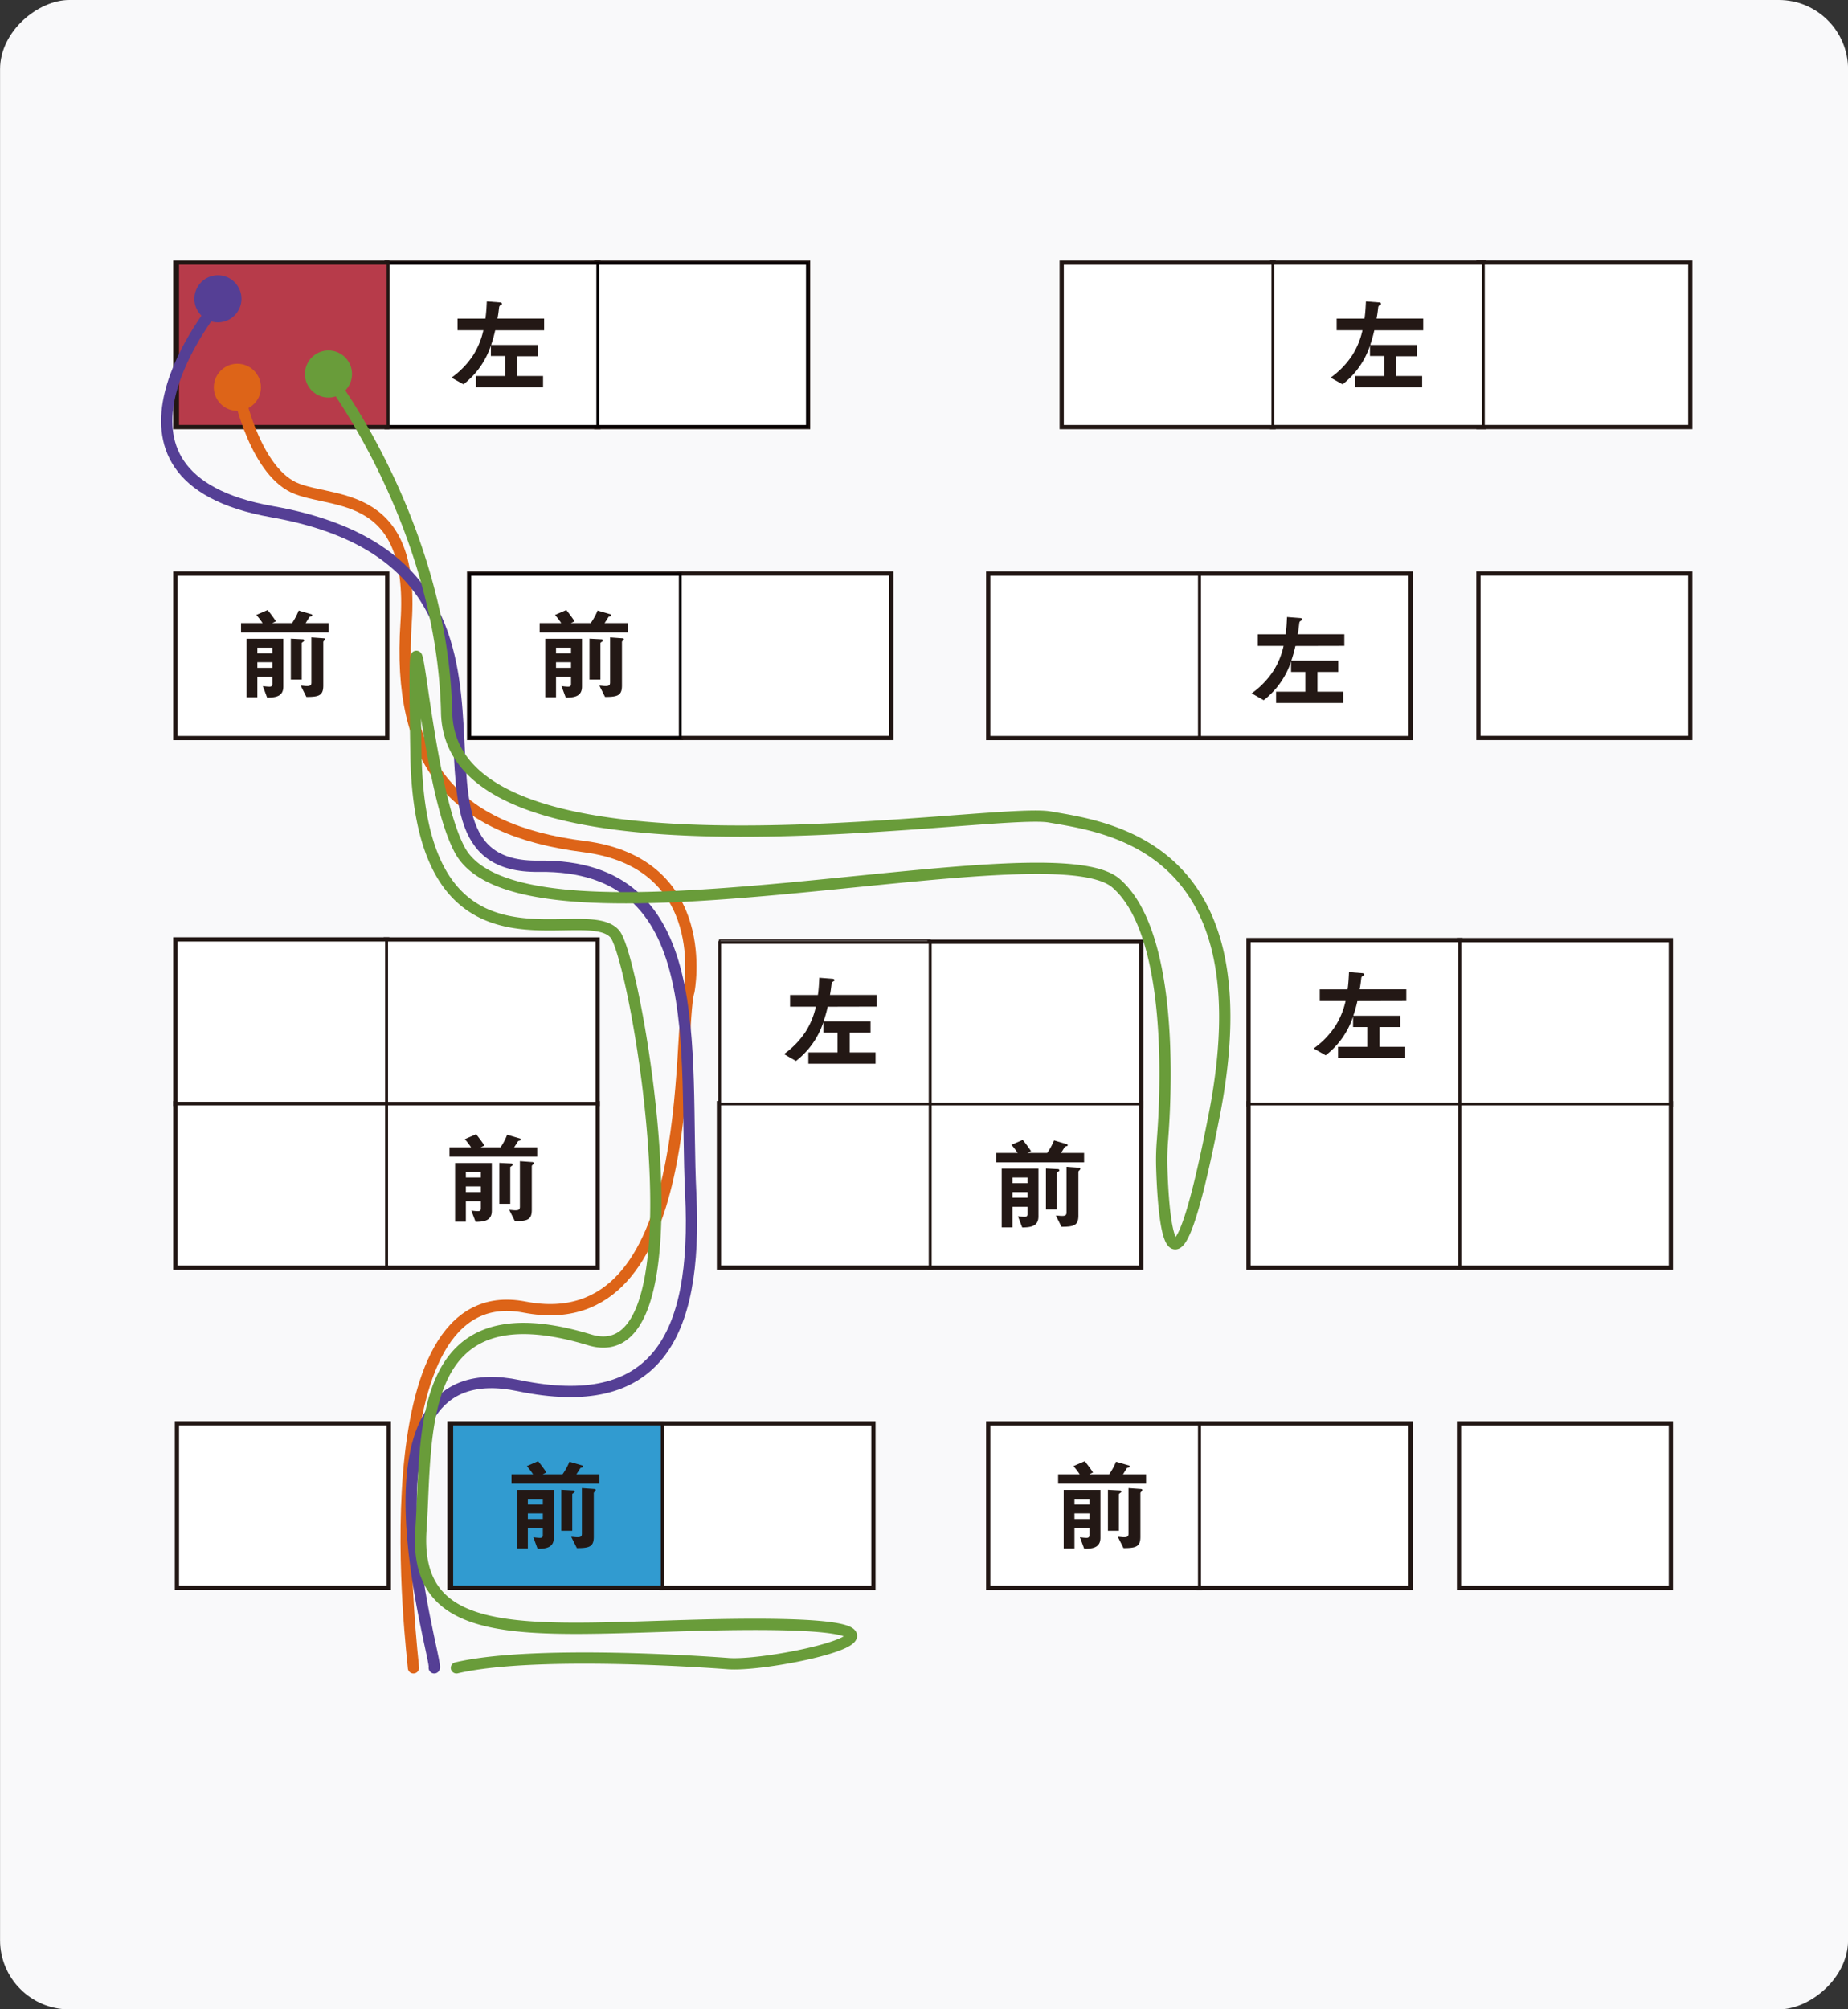 <svg xmlns="http://www.w3.org/2000/svg" viewBox="0 0 327.94 356.47"><rect x="0" y="0" width="327.94" height="356.47" fill="#333333" stroke="none"/><defs><style>.cls-1{fill:#f9f9fa;}.cls-11,.cls-12,.cls-13,.cls-2,.cls-4{fill:none;}.cls-2,.cls-3,.cls-4,.cls-5,.cls-6,.cls-8,.cls-9{stroke:#211613;}.cls-11,.cls-12,.cls-13,.cls-2,.cls-3,.cls-4,.cls-5,.cls-6,.cls-7,.cls-8,.cls-9{stroke-miterlimit:10;}.cls-3,.cls-6,.cls-7{fill:#fff;}.cls-4{stroke-width:0.25px;}.cls-5{fill:#d2622b;}.cls-6,.cls-7,.cls-8,.cls-9{stroke-width:0.5px;}.cls-7{stroke:#060001;}.cls-8{fill:#319bd0;}.cls-9{fill:#b73b4a;}.cls-10{fill:#231815;}.cls-11{stroke:#dd6418;}.cls-11,.cls-12,.cls-13{stroke-linecap:round;stroke-width:2px;}.cls-12{stroke:#553f95;}.cls-13{stroke:#699c3a;}.cls-14{fill:#dd6418;}.cls-15{fill:#553f95;}.cls-16{fill:#699c3a;}</style></defs><g id="レイヤー_2" data-name="レイヤー 2"><g id="レイアウト"><rect class="cls-1" x="-14.26" y="14.26" width="356.47" height="327.94" rx="12.29" transform="translate(342.21 14.26) rotate(90)"/><rect class="cls-2" x="266.69" y="42.51" width="28.93" height="37.35" transform="translate(342.34 -219.98) rotate(90)"/><rect class="cls-2" x="230.09" y="42.51" width="28.93" height="37.35" transform="translate(305.74 -183.38) rotate(90)"/><rect class="cls-2" x="192.75" y="42.51" width="28.93" height="37.35" transform="translate(268.39 -146.03) rotate(90)"/><rect class="cls-2" x="110.14" y="42.51" width="28.93" height="37.35" transform="translate(185.79 -63.42) rotate(90)"/><rect class="cls-3" x="35.45" y="97.67" width="28.93" height="37.35" transform="translate(166.26 66.43) rotate(90)"/><rect class="cls-2" x="72.94" y="42.51" width="28.93" height="37.35" transform="translate(148.59 -26.22) rotate(90)"/><rect class="cls-2" x="263.24" y="162.7" width="28.93" height="37.35" transform="translate(459.08 -96.33) rotate(90)"/><rect class="cls-2" x="217.05" y="97.67" width="28.93" height="37.35" transform="translate(347.86 -115.17) rotate(90)"/><rect class="cls-2" x="179.71" y="97.67" width="28.93" height="37.35" transform="translate(310.51 -77.83) rotate(90)"/><rect class="cls-2" x="87.58" y="97.67" width="28.93" height="37.35" transform="translate(218.39 14.3) rotate(90)"/><rect class="cls-2" x="124.91" y="97.67" width="28.93" height="37.35" transform="translate(255.72 -23.04) rotate(90)"/><rect class="cls-2" x="35.45" y="42.51" width="28.93" height="37.35" transform="translate(111.1 11.27) rotate(90)"/><rect class="cls-2" x="266.69" y="97.67" width="28.93" height="37.35" transform="translate(397.5 -164.82) rotate(90)"/><rect class="cls-2" x="225.89" y="162.7" width="28.93" height="37.35" transform="translate(421.73 -58.99) rotate(90)"/><rect class="cls-2" x="169.27" y="162.99" width="28.93" height="37.35" transform="translate(365.4 -2.07) rotate(90)"/><rect class="cls-4" x="131.92" y="162.58" width="28.93" height="37.35" transform="translate(327.64 34.86) rotate(90)"/><rect class="cls-2" x="72.8" y="162.58" width="28.93" height="37.35" transform="translate(268.51 93.99) rotate(90)"/><rect class="cls-2" x="35.45" y="162.58" width="28.93" height="37.35" transform="translate(231.17 131.33) rotate(90)"/><rect class="cls-2" x="263.24" y="191.63" width="28.93" height="37.35" transform="translate(488.01 -67.4) rotate(90)"/><rect class="cls-2" x="225.89" y="191.63" width="28.93" height="37.35" transform="translate(450.66 -30.05) rotate(90)"/><rect class="cls-2" x="169.27" y="191.63" width="28.93" height="37.35" transform="translate(394.04 26.57) rotate(90)"/><rect class="cls-2" x="131.92" y="191.63" width="28.93" height="37.35" transform="translate(356.69 63.91) rotate(90)"/><rect class="cls-2" x="72.8" y="191.63" width="28.93" height="37.35" transform="translate(297.57 123.04) rotate(90)"/><rect class="cls-2" x="35.45" y="191.63" width="28.93" height="37.35" transform="translate(260.22 160.39) rotate(90)"/><rect class="cls-2" x="263.24" y="248.42" width="28.93" height="37.35" transform="translate(544.8 -10.61) rotate(90)"/><rect class="cls-2" x="217.05" y="248.42" width="28.93" height="37.35" transform="translate(498.61 35.58) rotate(90)"/><rect class="cls-2" x="179.71" y="248.42" width="28.93" height="37.35" transform="translate(461.26 72.92) rotate(90)"/><rect class="cls-2" x="121.73" y="248.42" width="28.93" height="37.35" transform="translate(403.29 130.9) rotate(90)"/><rect class="cls-5" x="84.09" y="248.42" width="28.93" height="37.35" transform="translate(365.65 168.53) rotate(90)"/><rect class="cls-2" x="35.73" y="248.42" width="28.93" height="37.35" transform="translate(317.29 216.89) rotate(90)"/><rect class="cls-6" x="266.69" y="42.51" width="28.93" height="37.35" transform="translate(342.34 -219.98) rotate(90)"/><rect class="cls-6" x="230.09" y="42.51" width="28.93" height="37.35" transform="translate(305.74 -183.38) rotate(90)"/><rect class="cls-7" x="110.14" y="42.51" width="28.93" height="37.35" transform="translate(185.79 -63.42) rotate(90)"/><rect class="cls-7" x="72.94" y="42.51" width="28.93" height="37.35" transform="translate(148.59 -26.22) rotate(90)"/><rect class="cls-6" x="35.45" y="97.67" width="28.93" height="37.35" transform="translate(166.26 66.43) rotate(90)"/><rect class="cls-6" x="263.24" y="162.7" width="28.93" height="37.35" transform="translate(459.08 -96.33) rotate(90)"/><rect class="cls-6" x="217.05" y="97.67" width="28.93" height="37.35" transform="translate(347.86 -115.17) rotate(90)"/><rect class="cls-6" x="179.71" y="97.67" width="28.93" height="37.35" transform="translate(310.51 -77.83) rotate(90)"/><rect class="cls-6" x="192.75" y="42.51" width="28.93" height="37.35" transform="translate(268.39 -146.03) rotate(90)"/><rect class="cls-6" x="124.91" y="97.67" width="28.93" height="37.35" transform="translate(255.72 -23.04) rotate(90)"/><rect class="cls-7" x="87.58" y="97.67" width="28.93" height="37.35" transform="translate(218.39 14.3) rotate(90)"/><rect class="cls-6" x="266.69" y="97.67" width="28.93" height="37.35" transform="translate(397.5 -164.82) rotate(90)"/><rect class="cls-6" x="225.89" y="162.7" width="28.93" height="37.35" transform="translate(421.73 -58.99) rotate(90)"/><rect class="cls-6" x="169.27" y="162.99" width="28.93" height="37.35" transform="translate(365.4 -2.07) rotate(90)"/><rect class="cls-6" x="131.92" y="162.99" width="28.93" height="37.35" transform="translate(328.05 35.27) rotate(90)"/><rect class="cls-6" x="72.8" y="162.58" width="28.93" height="37.35" transform="translate(268.51 93.99) rotate(90)"/><rect class="cls-6" x="35.45" y="162.58" width="28.93" height="37.35" transform="translate(231.17 131.33) rotate(90)"/><rect class="cls-6" x="263.24" y="191.63" width="28.93" height="37.35" transform="translate(488.01 -67.4) rotate(90)"/><rect class="cls-6" x="225.89" y="191.63" width="28.93" height="37.35" transform="translate(450.66 -30.05) rotate(90)"/><rect class="cls-6" x="169.27" y="191.63" width="28.93" height="37.35" transform="translate(394.04 26.57) rotate(90)"/><rect class="cls-6" x="131.92" y="191.63" width="28.93" height="37.35" transform="translate(356.69 63.91) rotate(90)"/><rect class="cls-6" x="72.8" y="191.63" width="28.93" height="37.35" transform="translate(297.57 123.04) rotate(90)"/><rect class="cls-6" x="35.45" y="191.63" width="28.93" height="37.35" transform="translate(260.22 160.39) rotate(90)"/><rect class="cls-6" x="263.24" y="248.42" width="28.93" height="37.35" transform="translate(544.8 -10.61) rotate(90)"/><rect class="cls-6" x="217.05" y="248.42" width="28.93" height="37.35" transform="translate(498.61 35.58) rotate(90)"/><rect class="cls-6" x="179.71" y="248.42" width="28.93" height="37.35" transform="translate(461.26 72.92) rotate(90)"/><rect class="cls-6" x="121.73" y="248.42" width="28.93" height="37.35" transform="translate(403.29 130.9) rotate(90)"/><rect class="cls-8" x="84.38" y="248.42" width="28.93" height="37.35" transform="translate(365.94 168.24) rotate(90)"/><rect class="cls-6" x="35.73" y="248.42" width="28.93" height="37.35" transform="translate(317.29 216.89) rotate(90)"/><rect class="cls-9" x="35.73" y="42.51" width="28.93" height="37.35" transform="translate(111.38 10.98) rotate(90)"/><path class="cls-10" d="M87.88,58.6a24.1,24.1,0,0,1-.73,2.6h8.33v2H91.79v3.51h4.58v2H84.45v-2h5.18V63.16H87.11V61.31a14.4,14.4,0,0,1-4.86,6.87L80.12,67a15.12,15.12,0,0,0,3.79-3.89,13.78,13.78,0,0,0,1.87-4.52H81.2V56.53h4.94c.18-1.24.21-2.32.25-3.06l2.31.18c.16,0,.36.06.36.22s0,.16-.22.27a.47.47,0,0,0-.27.38c-.14,1.22-.2,1.51-.29,2h8.28V58.6Z"/><path class="cls-10" d="M243.88,58.6a24.1,24.1,0,0,1-.73,2.6h8.33v2h-3.69v3.51h4.58v2H240.45v-2h5.18V63.16h-2.52V61.31a14.4,14.4,0,0,1-4.86,6.87L236.12,67a15.12,15.12,0,0,0,3.79-3.89,13.78,13.78,0,0,0,1.87-4.52H237.2V56.53h4.94c.18-1.24.21-2.32.25-3.06l2.31.18c.16,0,.36.06.36.22s0,.16-.22.27a.47.47,0,0,0-.27.38c-.14,1.22-.2,1.51-.29,2h8.28V58.6Z"/><path class="cls-10" d="M229.88,114.6a24.1,24.1,0,0,1-.73,2.6h8.33v2h-3.69v3.51h4.58v2H226.45v-2h5.18v-3.51h-2.52v-1.85a14.4,14.4,0,0,1-4.86,6.87L222.12,123a15.12,15.12,0,0,0,3.79-3.89,13.78,13.78,0,0,0,1.87-4.52H223.2v-2.07h4.94c.18-1.24.21-2.32.25-3.06l2.31.18c.16,0,.36.06.36.22s0,.16-.22.27a.47.47,0,0,0-.27.38c-.14,1.22-.2,1.51-.29,2h8.28v2.07Z"/><path class="cls-10" d="M146.88,178.6a24.1,24.1,0,0,1-.73,2.6h8.33v2h-3.69v3.51h4.58v2H143.45v-2h5.18v-3.51h-2.52v-1.85a14.4,14.4,0,0,1-4.86,6.87L139.12,187a15.12,15.12,0,0,0,3.79-3.89,13.78,13.78,0,0,0,1.87-4.52H140.2v-2.07h4.94c.18-1.24.21-2.32.25-3.06l2.31.18c.16,0,.36.06.36.22s0,.16-.22.27a.47.47,0,0,0-.27.38c-.14,1.22-.2,1.51-.29,2h8.28v2.07Z"/><path class="cls-10" d="M240.88,177.6a24.1,24.1,0,0,1-.73,2.6h8.33v2h-3.69v3.51h4.58v2H237.45v-2h5.18v-3.51h-2.52v-1.85a14.4,14.4,0,0,1-4.86,6.87L233.12,186a15.12,15.12,0,0,0,3.79-3.89,13.78,13.78,0,0,0,1.87-4.52H234.2v-2.07h4.94c.18-1.24.21-2.32.25-3.06l2.31.18c.16,0,.36.06.36.22s0,.16-.22.27a.47.47,0,0,0-.27.38c-.14,1.22-.2,1.51-.29,2h8.28v2.07Z"/><path class="cls-10" d="M42.77,112.2v-1.66H46.6a14.22,14.22,0,0,0-1.11-1.45l2-.87a24.3,24.3,0,0,1,1.48,2l-.67.32h3.53A11.1,11.1,0,0,0,53,108.31l2.29.67a.21.21,0,0,1,.13.18c0,.07,0,.12-.15.16a3.07,3.07,0,0,0-.32.11c-.05,0-.59.95-.72,1.11h4.1v1.66Zm4.63,11.56-.76-2.05a8.38,8.38,0,0,0,1.19.11c.36,0,.5-.15.5-.45v-1.32H45.67v3.64H43.76V113.32h6.52v8.48C50.28,123.51,49,123.76,47.4,123.76Zm.93-8.86H45.67v1h2.66Zm0,2.58H45.67v1h2.66Zm5.51-3.66c-.25.18-.29.2-.29.27v6.47H51.61V113.3l2.14.11a.23.23,0,0,1,.24.2A.26.26,0,0,1,53.84,113.82Zm3.78-.27c-.12.11-.25.25-.25.31v7.78c0,1.76-.79,2-3,2l-1-2c.38,0,.71.07,1.08.07.63,0,.81-.14.81-.63v-8l2.24.16c.12,0,.21.09.21.16A.36.36,0,0,1,57.62,113.55Z"/><path class="cls-10" d="M95.77,112.2v-1.66H99.6a14.22,14.22,0,0,0-1.11-1.45l2-.87a24.3,24.3,0,0,1,1.48,2l-.67.32h3.53a11.1,11.1,0,0,0,1.22-2.23l2.29.67a.21.21,0,0,1,.13.18c0,.07,0,.12-.15.16a3.07,3.07,0,0,0-.32.11s-.59.95-.72,1.11h4.1v1.66Zm4.63,11.56-.76-2.05a8.38,8.38,0,0,0,1.19.11c.36,0,.5-.15.5-.45v-1.32H98.67v3.64H96.76V113.32h6.52v8.48C103.28,123.51,102,123.76,100.4,123.76Zm.93-8.86H98.67v1h2.66Zm0,2.58H98.67v1h2.66Zm5.51-3.66c-.25.18-.29.2-.29.27v6.47h-1.94V113.3l2.14.11a.23.23,0,0,1,.24.2A.26.26,0,0,1,106.84,113.82Zm3.78-.27c-.12.11-.25.25-.25.31v7.78c0,1.76-.79,2-3,2l-1-2c.38,0,.71.07,1.08.07.63,0,.81-.14.81-.63v-8l2.24.16c.12,0,.21.09.21.16A.36.36,0,0,1,110.62,113.55Z"/><path class="cls-10" d="M79.77,205.2v-1.66H83.6a14.22,14.22,0,0,0-1.11-1.45l2-.87a24.3,24.3,0,0,1,1.48,2l-.67.32h3.53A11.1,11.1,0,0,0,90,201.31l2.29.67a.21.21,0,0,1,.13.18c0,.07,0,.12-.15.16a3.07,3.07,0,0,0-.32.11s-.59.95-.72,1.11h4.1v1.66Zm4.63,11.56-.76-2a8.38,8.38,0,0,0,1.19.11c.36,0,.5-.15.5-.45v-1.32H82.67v3.64H80.76V206.32h6.52v8.48C87.28,216.51,86,216.76,84.4,216.76Zm.93-8.86H82.67v1h2.66Zm0,2.58H82.67v1h2.66Zm5.51-3.66c-.25.18-.29.2-.29.27v6.47H88.61V206.3l2.14.11a.23.23,0,0,1,.24.2A.26.26,0,0,1,90.84,206.82Zm3.78-.27c-.12.11-.25.25-.25.31v7.78c0,1.76-.79,2-3,2l-1-2c.38,0,.71.07,1.08.07.63,0,.81-.14.81-.63V206l2.24.16c.12,0,.21.09.21.16A.36.36,0,0,1,94.62,206.55Z"/><path class="cls-10" d="M176.77,206.2v-1.66h3.83a14.22,14.22,0,0,0-1.11-1.45l2-.87a24.3,24.3,0,0,1,1.48,2l-.67.32h3.53a11.1,11.1,0,0,0,1.22-2.23l2.29.67a.21.21,0,0,1,.13.18c0,.07,0,.12-.15.16a3.07,3.07,0,0,0-.32.11c-.05,0-.59.95-.72,1.11h4.1v1.66Zm4.63,11.56-.76-2a8.38,8.38,0,0,0,1.19.11c.36,0,.5-.15.5-.45v-1.32h-2.66v3.64h-1.91V207.32h6.52v8.48C184.28,217.51,183,217.76,181.4,217.76Zm.93-8.86h-2.66v1h2.66Zm0,2.58h-2.66v1h2.66Zm5.51-3.66c-.25.18-.29.2-.29.27v6.47h-1.94V207.3l2.14.11a.23.23,0,0,1,.24.2A.26.26,0,0,1,187.84,207.82Zm3.78-.27c-.12.11-.25.25-.25.31v7.78c0,1.76-.79,2-3,2l-1-2c.38,0,.71.07,1.08.07.63,0,.81-.14.81-.63V207l2.24.16c.12,0,.21.09.21.16A.36.36,0,0,1,191.62,207.55Z"/><path class="cls-10" d="M187.77,263.2v-1.66h3.83a14.22,14.22,0,0,0-1.11-1.45l2-.87a24.3,24.3,0,0,1,1.48,2l-.67.32h3.53a11.1,11.1,0,0,0,1.22-2.23l2.29.67a.21.21,0,0,1,.13.18c0,.07,0,.12-.15.16a3.07,3.07,0,0,0-.32.11c-.05,0-.59.95-.72,1.11h4.1v1.66Zm4.63,11.56-.76-2.05a8.38,8.38,0,0,0,1.19.11c.36,0,.5-.15.5-.45v-1.32h-2.66v3.64h-1.91V264.32h6.52v8.48C195.28,274.51,194,274.76,192.4,274.76Zm.93-8.86h-2.66v1h2.66Zm0,2.58h-2.66v1h2.66Zm5.51-3.66c-.25.18-.29.2-.29.27v6.47h-1.94V264.3l2.14.11a.23.23,0,0,1,.24.2A.26.26,0,0,1,198.84,264.82Zm3.78-.27c-.12.11-.25.25-.25.31v7.78c0,1.76-.79,2-3,2l-1-2c.38,0,.71.07,1.08.07.63,0,.81-.14.81-.63V264l2.24.16c.12,0,.21.09.21.16A.36.36,0,0,1,202.62,264.55Z"/><path class="cls-10" d="M90.77,263.2v-1.66H94.6a14.22,14.22,0,0,0-1.11-1.45l2-.87a24.3,24.3,0,0,1,1.48,2l-.67.32h3.53a11.1,11.1,0,0,0,1.22-2.23l2.29.67a.21.21,0,0,1,.13.18c0,.07,0,.12-.15.16a3.07,3.07,0,0,0-.32.11s-.59.95-.72,1.11h4.1v1.66Zm4.63,11.56-.76-2.05a8.38,8.38,0,0,0,1.19.11c.36,0,.5-.15.5-.45v-1.32H93.67v3.64H91.76V264.32h6.52v8.48C98.28,274.51,97,274.76,95.4,274.76Zm.93-8.86H93.67v1h2.66Zm0,2.58H93.67v1h2.66Zm5.51-3.66c-.25.18-.29.2-.29.27v6.47H99.61V264.3l2.14.11a.23.23,0,0,1,.24.2A.26.26,0,0,1,101.84,264.82Zm3.78-.27c-.12.11-.25.25-.25.31v7.78c0,1.76-.79,2-3,2l-1-2c.38,0,.71.07,1.08.07.63,0,.81-.14.81-.63V264l2.24.16c.12,0,.21.09.21.16A.36.36,0,0,1,105.62,264.55Z"/><path class="cls-11" d="M73.37,295.89c0-1.22-8.85-69.55,19.74-64,31.18,6,27-49,29.15-56.06,0,0,4.45-22.72-18.67-25.65s-33.21-14.88-31.52-39.75S57.65,89.81,51.46,86.13c-6.79-4-9.34-17.42-9.34-17.42"/><path class="cls-12" d="M77.06,295.89c.81-.87-16.68-56.7,15-50.07,24.09,5,31.77-8.28,30.52-34s3.5-58.54-27-58.14,7.61-53.21-47.3-62.9c-35.42-6.25-9.62-37-9.62-37"/><path class="cls-13" d="M81,295.89c14.55-3.4,48.1-.76,48.1-.76,8.82.76,48.4-8.38-6.75-6.77-29.88.88-49,2.83-47.65-17,1.16-17-1.35-43.17,29.94-33.66,20.9,6.34,8.33-67.46,4.47-72-5.45-6.38-34.61,10.78-35.3-32-.68-42.05.89,4.33,7.79,17.11,11.22,20.76,104.39-4.57,116.45,5.88,10.39,9,8.86,37.72,8.24,45.55a44.44,44.44,0,0,0-.13,4.76c.25,8.35,1.63,30.38,9.34-9.31,9.24-47.53-18.73-50.93-29.25-52.76S80,159.6,79.26,126.43,58.53,67.09,58.53,67.09"/><circle class="cls-14" cx="42.12" cy="68.71" r="4.18"/><circle class="cls-15" cx="38.67" cy="53.01" r="4.18"/><circle class="cls-16" cx="58.29" cy="66.35" r="4.18"/></g></g></svg>